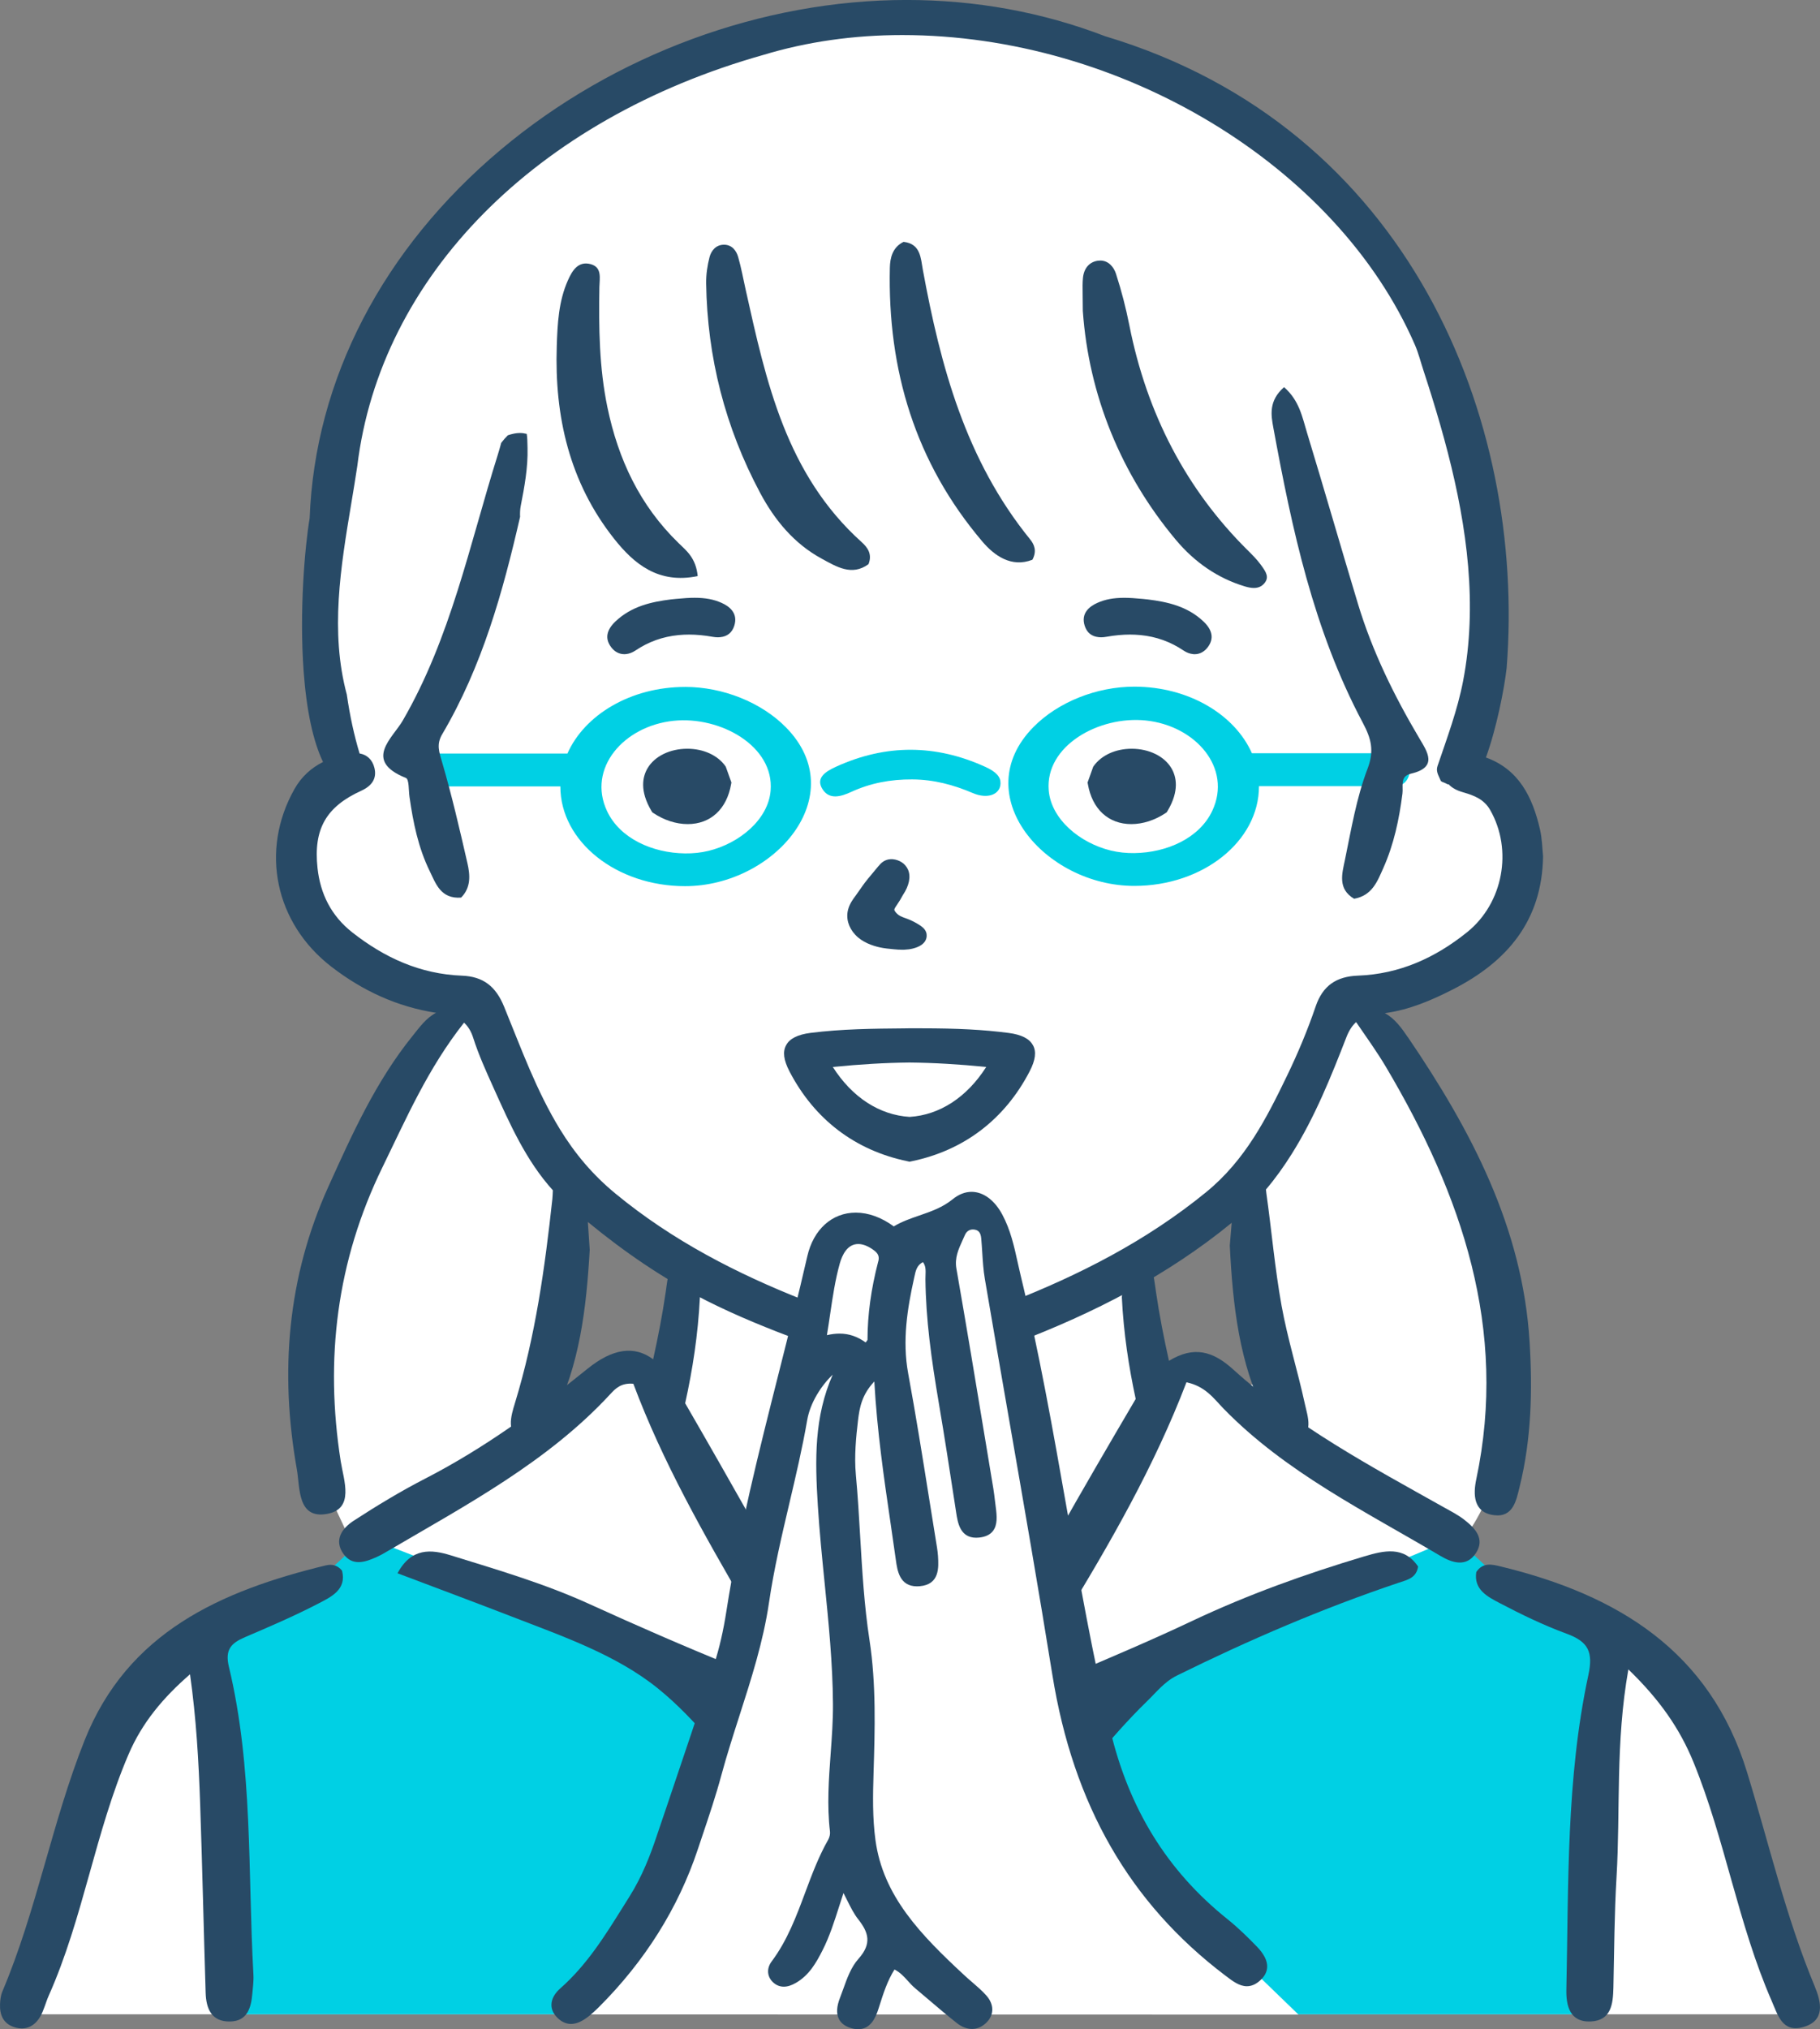<?xml version="1.0" encoding="UTF-8"?>
<svg id="_レイヤー_2" data-name="レイヤー 2" xmlns="http://www.w3.org/2000/svg" viewBox="0 0 57.65 64.256">
  <rect x="0" y="0" width="57.65" height="64.256" fill="#808080" stroke="none"/>
  <defs>
    <style>
      .cls-1 {
        fill: #00d0e4;
      }

      .cls-2 {
        fill: #fff;
      }

      .cls-3 {
        fill: #284a66;
      }
    </style>
  </defs>
  <g id="_レイヤー_1-2" data-name="レイヤー 1">
    <g id="_女の子_メガネ" data-name="女の子　メガネ">
      <path id="_白" data-name="白" class="cls-2" d="M53.714,54.016c-.535-1.167-2.268-2.058-3.307-2.702-1.039-.645-2.593-.979-3.118-1.259-.526-.28-1.039-1.167-1.039-1.167,0,0,.661-.829.976-1.781.315-.952.977-3.593.472-5.313-.504-1.72-.819-3.501-1.638-5.159-.819-1.658-3.024-4.883-3.024-4.883,0,0,1.681-.461,2.589-.921.908-.461,2.42-1.597,2.451-2.549.032-.952.315-1.244-.031-2.188-.347-.944-.504-1.24-1.181-1.614-.677-.375-.835-.743-.709-.958.126-.215.977-2.426.945-3.992-.031-1.566-.504-4.883-.913-6.48-.41-1.597-1.103-3.716-2.016-4.914-.914-1.198-3.276-4.238-5.544-5.036-2.268-.798-4.032-2.058-5.481-2.18-1.449-.123-4.31-.395-4.31-.395,0,0-3.889.24-6.007,1.105-2.118.864-3.891,1.441-4.876,2.353-.985.912-3.645,2.977-4.236,3.89-.591.912-2.463,2.737-2.611,3.986-.148,1.249-.788,4.994-.837,5.955-.049.96-.296,2.835,0,3.939.296,1.104.64,2.728.64,2.728,0,0-.837.173-1.133.739-.296.566-1.048,1.148-.647,1.985.401.838.078.894.802,2.03.725,1.136.599,1.044,1.543,1.474s2.953.86,2.953.86c0,0-.244.42-.559.993s-1.499,1.103-1.726,2.112c-.227,1.01-2.085,5.136-2.117,6.681s-.095,4.677.126,5.292c.22.614.977,2.18.977,2.18,0,0,.198.551-.295.905-.493.354-1.879.539-2.918,1.183-1.039.645-2.898,1.044-3.937,3.071-1.039,2.027-1.134,3.122-1.827,5.4-.693,2.278-1.417,4.394-1.417,4.394h56.227s-2.709-8.596-3.244-9.763ZM21.081,43.096c-.083.207-.328.281-.532.231-.987-.244-1.685.326-2.26,1.036-.471.581-1.193-.547-1.065-.987.477-1.634.804-3.298.79-5.002-.005-.647.477-.661.842-.39.114.011.245.068.39.192.511.436,1.08,1.241,1.747,1.433.377.109.64.537.641.908.002.906-.219,1.74-.554,2.581ZM39.055,43.699c-.488-.403-1.107-.668-1.718-.389-.348.159-.743-.202-.857-.495-.341-.867-.891-2.101-.427-3.016.5-.987,1.897-1.045,2.711-1.659.648-.489,1.441.763.959,1.232,0,.001,0,.003,0,.004-.002.786-.018,1.572-.029,2.358.11.525.234,1.049.271,1.57.04.57-.515.721-.91.395Z"/>
      <g id="_塗り" data-name="塗り">
        <path class="cls-1" d="M6.528,51.286l3.382-1.079,1.66-1.542s4.95,1.902,5.273,2.082c.323.18,4.207,1.439,4.939,2.338.733.899,3.192,3.717,3.684,4.376s2.791,2.578,3.302,2.578,2.601-1.259,3.585-2.458c.984-1.199,2.843-3.956,3.973-4.736,1.13-.779,4.266-2.098,5.619-2.518,1.353-.42,4.181-1.662,4.181-1.662,0,0,1.045,1.122,1.722,1.542.676.42,3.32,1.189,3.259,1.554-.061.365-.719,12.019-.719,12.019H7.289l-.33-10.576-.43-1.918Z"/>
        <path id="_手" data-name="手" class="cls-2" d="M27.901,39.137s-1.018-.238-1.409,0-.52.238-.672,1.409-2.862,13.247-2.862,13.247l-1.799,5.637-3.311,4.353,23.282.006-2.638-2.551s-1.51-.906-2.189-2.227c-.679-1.321-1.699-2.907-1.85-4.19-.151-1.283-2.831-15.79-2.831-15.79,0,0,.264-.705-.429-.734-.694-.028-.326.085-1.316.538-.991.453-1.274.552-1.472.425-.198-.127-.503-.123-.503-.123Z"/>
        <g id="_メガネ" data-name="メガネ">
          <path class="cls-1" d="M44.189,23.85h-4.534c-.542-1.226-2.006-2.108-3.725-2.108-1.196,0-2.42.489-3.2,1.284-2.108,2.149.367,5.025,3.2,5.025,2.178,0,3.949-1.415,3.949-3.154,0-.002,0-.003,0-.005h4.31c.624,0,.625-1.041,0-1.041ZM38.401,25.671c-.406.866-1.433,1.327-2.471,1.341-.251.003-.501-.022-.741-.08-.98-.237-1.894-.992-1.97-1.907-.117-1.412,1.594-2.366,3.074-2.212,1.582.164,2.741,1.507,2.108,2.858Z"/>
          <path class="cls-1" d="M21.699,21.751c-1.718,0-3.183.882-3.725,2.108h-4.534c-.625,0-.624,1.041,0,1.041h4.31s0,.003,0,.005c0,1.739,1.772,3.154,3.949,3.154,2.832,0,5.308-2.876,3.2-5.025-.78-.795-2.004-1.284-3.2-1.284ZM24.41,25.035c-.076.915-.99,1.67-1.97,1.907-.239.058-.489.083-.741.08-1.038-.014-2.065-.475-2.471-1.341-.633-1.351.525-2.693,2.108-2.858,1.48-.154,3.192.8,3.074,2.212Z"/>
          <path class="cls-1" d="M31.205,24.279c-1.567-.713-3.14-.72-4.71-.008-.34.154-.673.359-.438.723.218.337.582.23.906.081.602-.278,1.244-.4,1.931-.396.69.004,1.313.173,1.922.433.47.201.866.044.876-.304.006-.206-.128-.366-.487-.529Z"/>
        </g>
      </g>
      <g id="_アウトライン" data-name="アウトライン">
        <g>
          <path class="cls-3" d="M14.266,49.244c-.597-.185-1.235-.25-1.674.571,1.266.479,2.447.918,3.62,1.372,1.614.625,3.307,1.209,4.626,2.273.616.497,1.163,1.076,1.685,1.682.243-.794.466-1.593.671-2.396-1.542-.626-3.042-1.281-4.53-1.959-1.42-.647-2.914-1.083-4.399-1.544Z"/>
          <path class="cls-3" d="M46.384,48.121c-.192-.149-.415-.264-.63-.384-2.334-1.309-4.702-2.57-6.689-4.373-.65-.59-1.252-.753-2.037-.275-.16-.717-.303-1.44-.411-2.18-.071-.484-.118-1.167-.614-1.064-.512.106-.416.814-.468,1.233.057,1.14.219,2.198.439,3.218-.846,1.438-1.687,2.879-2.506,4.332-.07.124-.139.247-.208.371.205.738.327,1.502.431,2.27,1.48-2.413,2.883-4.863,3.891-7.501.605.128.87.521,1.177.836,1.959,2.011,4.476,3.245,6.863,4.659.373.221.829.374,1.13-.089.29-.446-.02-.782-.368-1.052Z"/>
          <path class="cls-3" d="M43.219,49.279c-1.865.558-3.691,1.211-5.452,2.044-1.264.598-2.555,1.144-3.843,1.693.141.942.332,1.869.692,2.742.548-.655,1.107-1.298,1.721-1.894.3-.291.549-.616.944-.811,2.278-1.124,4.61-2.127,7.026-2.939.269-.09.557-.146.612-.512-.446-.66-1.087-.506-1.701-.322Z"/>
          <path class="cls-3" d="M10.33,49.563c-3.346.812-6.287,2.119-7.651,5.543-1.036,2.602-1.512,5.371-2.604,7.952-.053.124-.069.268-.074.404-.012.336.1.616.46.728.358.111.635-.036.808-.329.122-.206.175-.448.273-.668,1.1-2.469,1.466-5.166,2.532-7.649.427-.996,1.091-1.79,1.945-2.53.197,1.392.274,2.751.321,4.112.069,1.991.112,3.983.174,5.974.015.49.178.921.776.908.544-.011.663-.434.702-.872.018-.205.047-.413.035-.617-.181-3.255-.008-6.538-.777-9.745-.129-.538.068-.747.513-.937.778-.332,1.557-.667,2.306-1.055.416-.216.92-.447.765-1.05-.149-.181-.33-.21-.502-.168Z"/>
          <path class="cls-3" d="M57.486,62.902c-.919-2.206-1.452-4.526-2.149-6.795-1.174-3.819-4.078-5.605-7.8-6.507-.265-.064-.563-.143-.774.175-.089.556.357.784.746.987.684.359,1.386.699,2.113.966.688.252.849.575.691,1.311-.706,3.281-.625,6.625-.697,9.954-.011.496.097,1.044.772,1.014.653-.03.706-.562.718-1.07.026-1.167.03-2.336.099-3.501.126-2.116-.038-4.25.375-6.577.986.953,1.624,1.865,2.062,2.936,1.007,2.465,1.409,5.113,2.476,7.557.196.449.337,1.012.99.835.73-.198.574-.811.378-1.284Z"/>
          <path class="cls-3" d="M22.169,41.078c-.052-.418.044-1.127-.468-1.233-.497-.103-.544.58-.614,1.064-.105.723-.243,1.43-.398,2.131-.594-.443-1.286-.342-2.074.296-1.612,1.303-3.277,2.519-5.137,3.477-.782.402-1.537.859-2.273,1.337-.367.238-.641.612-.325,1.053.282.394.683.265,1.054.096.128-.058.251-.129.372-.201,2.487-1.459,5.05-2.817,7.027-4.957.161-.174.339-.361.729-.326.921,2.465,2.233,4.769,3.575,7.075.084-.385.165-.77.241-1.157.027-.479.038-.958.032-1.436-.73-1.291-1.463-2.581-2.207-3.865.235-1.062.407-2.164.467-3.355Z"/>
        </g>
        <path class="cls-3" d="M39.801,61.624c-.259-.267-.573-.579-.926-.862-1.905-1.527-3.119-3.491-3.713-6.006-.549-2.326-.971-4.716-1.378-7.027-.427-2.42-.868-4.922-1.457-7.357-.033-.136-.063-.272-.093-.408-.111-.505-.227-1.027-.488-1.511-.245-.454-.598-.715-.971-.715-.206,0-.407.079-.598.234-.321.262-.696.391-1.059.516-.273.094-.554.191-.807.344-.389-.285-.804-.436-1.203-.436-.752,0-1.341.53-1.536,1.382-.283,1.238-.6,2.491-.906,3.703-.619,2.449-1.259,4.982-1.655,7.522-.098.633-.224,1.182-.385,1.677-.484,1.495-.997,3.009-1.492,4.474l-.35,1.033c-.178.528-.436,1.218-.847,1.868-.076.12-.151.24-.226.361-.557.891-1.132,1.812-1.961,2.541-.182.16-.28.339-.283.517-.003.155.066.299.203.429.128.121.268.182.417.182.176,0,.358-.081.575-.254.097-.078.195-.166.3-.271,1.465-1.46,2.522-3.143,3.142-5.004l.146-.436c.209-.62.425-1.262.598-1.904.171-.633.376-1.271.574-1.888.372-1.158.757-2.355.936-3.579.155-1.062.405-2.125.647-3.153.202-.859.411-1.747.564-2.631.095-.553.448-1.096.808-1.438-.589,1.341-.563,2.679-.471,4.152.051.813.134,1.637.214,2.434.126,1.254.256,2.55.265,3.831.004.526-.035,1.06-.073,1.578-.059.807-.12,1.642-.022,2.47.01.081-.013.183-.057.261-.304.534-.519,1.113-.728,1.672-.278.746-.565,1.517-1.063,2.182-.171.228-.144.5.066.678.094.08.202.12.319.12.119,0,.246-.04.387-.122.415-.241.635-.625.841-1.031.223-.439.373-.91.532-1.408.042-.132.085-.266.131-.404.042.081.08.157.117.231.115.23.214.428.351.602.325.413.439.766.007,1.25-.235.263-.36.614-.481.952-.035.098-.07.196-.107.29-.104.266-.117.486-.036.655.066.137.191.236.373.292.086.027.168.04.243.04.385,0,.546-.348.643-.651l.029-.091c.123-.387.25-.788.477-1.149.181.093.304.229.424.362.071.079.145.16.229.231.146.122.291.245.436.369.288.245.586.499.889.737.154.121.319.184.479.184.169,0,.33-.073.464-.211.24-.246.235-.572-.014-.851-.136-.152-.293-.287-.446-.419-.081-.069-.161-.139-.239-.211-1.404-1.3-2.585-2.52-2.825-4.288-.095-.703-.083-1.398-.059-2.169.04-1.298.086-2.768-.13-4.166-.167-1.084-.231-2.191-.294-3.261-.038-.648-.077-1.318-.138-1.977-.054-.583.007-1.191.068-1.715.049-.415.127-.822.517-1.233.088,1.576.306,3.063.517,4.503.056.383.112.765.165,1.147.046.333.117.836.669.836.028,0,.056-.001.087-.004.634-.054.601-.596.579-.955-.006-.088-.016-.175-.03-.262-.087-.531-.172-1.062-.256-1.594-.205-1.287-.418-2.619-.658-3.924-.193-1.047-.024-2.071.187-3.021l.011-.05c.038-.179.077-.364.271-.455.092.125.086.266.08.416-.002.042-.003.083-.003.123.014,1.268.182,2.502.431,3.965.175,1.029.336,2.079.492,3.094l.051.333c.049.317.123.795.634.795.029,0,.059-.002.091-.005.199-.02.346-.089.437-.205.152-.193.13-.473.091-.766-.009-.067-.017-.134-.025-.201-.015-.125-.029-.25-.05-.374l-.248-1.497c-.297-1.796-.604-3.652-.923-5.476-.059-.339.066-.612.198-.901.024-.053.049-.106.072-.16.048-.112.14-.176.252-.176.018,0,.037.002.057.005.129.023.191.105.207.275.014.149.023.3.033.45.017.274.035.557.082.834.254,1.494.513,2.987.773,4.481.459,2.641.934,5.373,1.367,8.064.662,4.111,2.45,7.22,5.467,9.507l.036.027c.206.157.419.319.656.319.138,0,.268-.053.397-.162.156-.132.239-.28.247-.44.01-.204-.101-.422-.338-.667ZM27.818,39.944c-.227.873-.338,1.683-.339,2.477,0,.012-.029.048-.046.069-.004.006-.009.011-.013.017-.265-.191-.53-.28-.828-.28-.127,0-.258.016-.399.049.037-.224.07-.445.102-.663.083-.56.161-1.089.305-1.604.079-.282.245-.619.585-.619.149,0,.312.064.486.19.149.108.19.207.149.363Z"/>
        <g>
          <path class="cls-3" d="M32.719,33.096c-.111-.209-.366-.337-.773-.39-.791-.103-1.637-.146-2.743-.146h-.436l-.121.002c-.977.008-1.988.018-2.972.143-.407.053-.663.181-.773.39-.113.206-.08.47.106.829.789,1.518,2.08,2.503,3.738,2.845l.064.015.07-.015c1.655-.342,2.947-1.327,3.735-2.845.186-.359.219-.623.106-.829ZM28.814,35.365c-.959-.06-1.82-.618-2.434-1.581.858-.085,1.655-.133,2.428-.141.776.008,1.573.055,2.431.141-.614.963-1.475,1.521-2.426,1.581Z"/>
          <path class="cls-3" d="M27.825,27.425l-.237.285c-.063.075-.134.161-.2.248-.053.07-.103.143-.147.207l-.006.008c-.037.054-.075.11-.125.177-.097.13-.196.265-.245.447-.074.275.008.567.226.801.221.238.544.348.776.399.145.032.288.045.427.058l.042.004c.036.003.073.006.11.009.049.003.093.004.136.004.022,0,.044,0,.065-.001.098-.004.186-.016.27-.037.48-.121.448-.409.426-.496l-.003-.009c-.04-.124-.149-.2-.247-.26l-.016-.01c-.085-.053-.173-.096-.241-.126-.058-.026-.12-.048-.164-.064-.057-.02-.111-.04-.153-.063-.069-.037-.125-.086-.163-.142-.027-.04-.028-.06-.028-.06,0-.033.058-.116.088-.16.065-.093.127-.196.184-.304.201-.297.259-.593.159-.811-.084-.183-.265-.304-.486-.324-.012,0-.023-.001-.034-.001-.007,0-.013,0-.019,0-.218.008-.332.147-.393.221Z"/>
          <path class="cls-3" d="M35.847,23.708c-.509,0-.958.204-1.203.547l-.016.023-.178.498.009.051c.137.793.652,1.267,1.377,1.267h0c.363,0,.748-.124,1.084-.349l.038-.026.023-.039c.386-.645.28-1.094.123-1.358-.225-.378-.708-.614-1.258-.614Z"/>
          <path class="cls-3" d="M22.975,24.255c-.245-.342-.694-.547-1.203-.547-.551,0-1.033.235-1.258.614-.157.263-.262.712.123,1.358l.023.039.038.026c.337.225.722.349,1.084.349h0c.725,0,1.24-.473,1.377-1.267l.009-.051-.178-.498-.016-.023Z"/>
          <path class="cls-3" d="M22.855,19.088c-.248-.11-.51-.16-.85-.16-.162,0-.349.011-.591.035l-.159.016c-.612.076-1.249.213-1.76.698-.289.274-.336.547-.139.811.11.148.255.226.421.226.017,0,.035,0,.052-.003.099-.01.201-.048.294-.11.419-.282.866-.442,1.368-.492.109-.011.222-.016.334-.016.236,0,.481.023.746.07.058.01.114.016.168.016.025,0,.05-.001.074-.004.227-.022.377-.145.446-.363.125-.394-.15-.611-.402-.723Z"/>
          <path class="cls-3" d="M37.787,20.712c.017.002.035.003.052.003.165,0,.311-.078.421-.226.196-.264.15-.537-.139-.811-.511-.484-1.148-.621-1.759-.697l-.161-.017c-.242-.024-.43-.035-.591-.035-.34,0-.603.049-.85.16-.252.112-.527.329-.402.723.069.219.219.341.446.363.024.002.049.004.074.004.053,0,.109-.005.168-.016.266-.047.51-.07.746-.07.113,0,.225.006.334.016.501.049.949.21,1.368.492.093.062.194.101.294.11Z"/>
          <path class="cls-3" d="M44.593,32.84c-.19-.279-.409-.589-.726-.76.768-.103,1.472-.404,2.147-.748,1.718-.875,2.835-2.17,2.864-4.222-.026-.242-.029-.551-.097-.845-.235-1.026-.669-1.904-1.713-2.28.336-.923.581-2.169.656-2.833.617-7.878-3.08-17.12-12.719-20.005-1.983-.762-4.098-1.148-6.287-1.148-4.579,0-9.261,1.725-12.847,4.733-3.744,3.141-5.896,7.283-6.063,11.678-.153.908-.329,2.947-.19,4.847.091,1.244.299,2.209.614,2.87-.37.186-.682.461-.906.859-1.098,1.95-.613,4.248,1.171,5.624.984.759,2.08,1.268,3.316,1.459-.315.161-.535.472-.747.735-1.163,1.44-1.914,3.111-2.665,4.771-1.302,2.876-1.543,5.881-.998,8.95.103.579.011,1.581.957,1.41.876-.158.529-1.055.433-1.663-.508-3.234-.129-6.342,1.322-9.313.753-1.541,1.433-3.12,2.584-4.578.125.115.223.269.289.477.172.54.409,1.062.643,1.581.516,1.146,1.033,2.313,1.881,3.249-.005.096-.007.191-.015.272-.237,2.183-.538,4.35-1.185,6.464-.124.405-.307.983.254,1.174.549.187.781-.358.977-.75.817-1.638,1.03-3.403,1.137-5.275-.02-.271-.036-.571-.059-.881,1.161.955,2.406,1.809,3.773,2.499.966.487,1.967.887,2.977,1.266-.028-.437.028-.893.115-1.282-2.145-.846-4.185-1.892-5.996-3.386-.714-.589-1.276-1.256-1.752-2.032-.753-1.229-1.232-2.57-1.771-3.884-.26-.636-.654-.954-1.335-.98-1.324-.051-2.449-.568-3.468-1.366-.679-.532-1.018-1.232-1.106-2.039-.136-1.248.282-1.948,1.386-2.451.322-.147.502-.376.416-.724-.065-.263-.239-.417-.47-.456-.171-.567-.307-1.188-.404-1.863-.536-1.992-.193-4.05.14-6.046.067-.4.133-.799.192-1.192.727-5.999,5.656-10.987,12.865-13.018,1.38-.417,2.859-.628,4.395-.628,6.936,0,13.767,4.128,16.239,9.806.114.261.185.549.274.819.093.284.184.568.272.853.179.579.348,1.161.499,1.748.305,1.183.54,2.385.643,3.602.102,1.209.07,2.432-.16,3.625-.178.922-.508,1.801-.809,2.689-.051.151.006.258.069.398.012.027.024.053.036.08.015.009.03.018.044.028.064.022.124.05.182.081.006-.003.011-.006.017-.009.106.119.271.204.467.259.345.098.66.221.852.559.723,1.267.41,2.949-.728,3.866-1.007.811-2.136,1.328-3.461,1.378-.679.025-1.114.314-1.338.972-.255.748-.563,1.484-.908,2.198-.654,1.355-1.326,2.676-2.563,3.686-1.892,1.544-4.015,2.624-6.247,3.497.138.414.205.836.235,1.268,2.454-.936,4.772-2.116,6.822-3.795-.021.254-.04.498-.06.72.094,1.922.303,3.721,1.131,5.393.194.392.416.936.967.771.587-.176.368-.745.278-1.158-.226-1.038-.547-2.057-.736-3.101-.213-1.179-.315-2.376-.482-3.563-.005-.037-.009-.076-.013-.116.3-.353.569-.73.819-1.129.732-1.167,1.239-2.432,1.732-3.7.079-.202.179-.357.305-.472.353.514.674.962.951,1.43,2.397,4.05,3.862,8.291,2.855,13.047-.097.458-.107,1.054.566,1.136.607.075.702-.472.808-.9.373-1.512.41-3.048.315-4.592-.222-3.613-1.854-6.703-3.855-9.643Z"/>
          <path class="cls-3" d="M16.474,16.365c-.005-.116-.001-.231.02-.342.119-.608.232-1.219.216-1.841-.005-.193-.005-.335-.026-.444-.073-.017-.146-.029-.22-.028-.116,0-.247.028-.378.073-.072.071-.142.15-.209.238-.036.132-.073.263-.113.391-.892,2.837-1.482,5.772-3.006,8.403-.323.557-1.263,1.271.099,1.818.105.042.084.392.114.599.115.81.278,1.611.641,2.352.191.391.346.885.994.837.319-.322.285-.719.199-1.094-.245-1.07-.493-2.14-.801-3.193-.094-.321-.187-.564.003-.886,1.27-2.155,1.921-4.504,2.467-6.883Z"/>
          <path class="cls-3" d="M44.684,24.499c.877-.2.527-.695.276-1.119-.804-1.357-1.493-2.761-1.947-4.265-.544-1.801-1.063-3.61-1.611-5.41-.15-.491-.243-1.025-.729-1.446-.491.432-.413.881-.339,1.284.591,3.213,1.272,6.406,2.832,9.339.264.497.374.881.151,1.463-.352.922-.515,1.915-.716,2.887-.089.427-.237.913.291,1.226.577-.101.74-.559.925-.971.337-.753.504-1.551.607-2.363.029-.227-.086-.545.262-.624Z"/>
          <path class="cls-3" d="M39.719,18.617c.141,0,.25-.05.334-.152.152-.186.058-.345-.104-.566l-.016-.022c-.119-.163-.269-.313-.426-.468-1.923-1.908-3.179-4.301-3.734-7.11-.108-.546-.25-1.096-.425-1.635-.065-.2-.229-.414-.496-.414-.026,0-.054.002-.082.006-.265.04-.435.237-.466.54-.016.153-.013.312-.01.551.002.136.005.298.005.497.188,2.665,1.207,5.172,2.947,7.249.606.723,1.338,1.218,2.178,1.472.117.036.211.052.295.052Z"/>
          <path class="cls-3" d="M26.032,17.692c.46.249.95.559,1.478.172.129-.32-.034-.533-.214-.696-2.398-2.157-3.026-5.079-3.676-7.993-.077-.345-.14-.694-.237-1.034-.06-.209-.2-.394-.453-.392-.252.001-.401.187-.455.393-.07.27-.111.556-.107.834.036,2.337.601,4.551,1.707,6.625.458.859,1.071,1.611,1.957,2.091Z"/>
          <path class="cls-3" d="M18.711,8.364c-.4-.107-.585.207-.72.508-.298.665-.332,1.38-.355,2.088-.074,2.224.4,4.314,1.822,6.106.623.785,1.394,1.433,2.642,1.175-.056-.571-.35-.798-.603-1.043-1.233-1.194-1.914-2.658-2.255-4.294-.263-1.261-.278-2.536-.256-3.814.005-.273.092-.626-.274-.725Z"/>
          <path class="cls-3" d="M32.703,17.722c.148-.28.057-.485-.078-.65-2.036-2.509-2.833-5.477-3.395-8.539-.065-.355-.066-.815-.609-.875-.356.175-.427.516-.434.819-.074,3.225.798,6.165,2.935,8.676.367.431.91.833,1.581.57Z"/>
        </g>
      </g>
    </g>
  </g>
</svg>